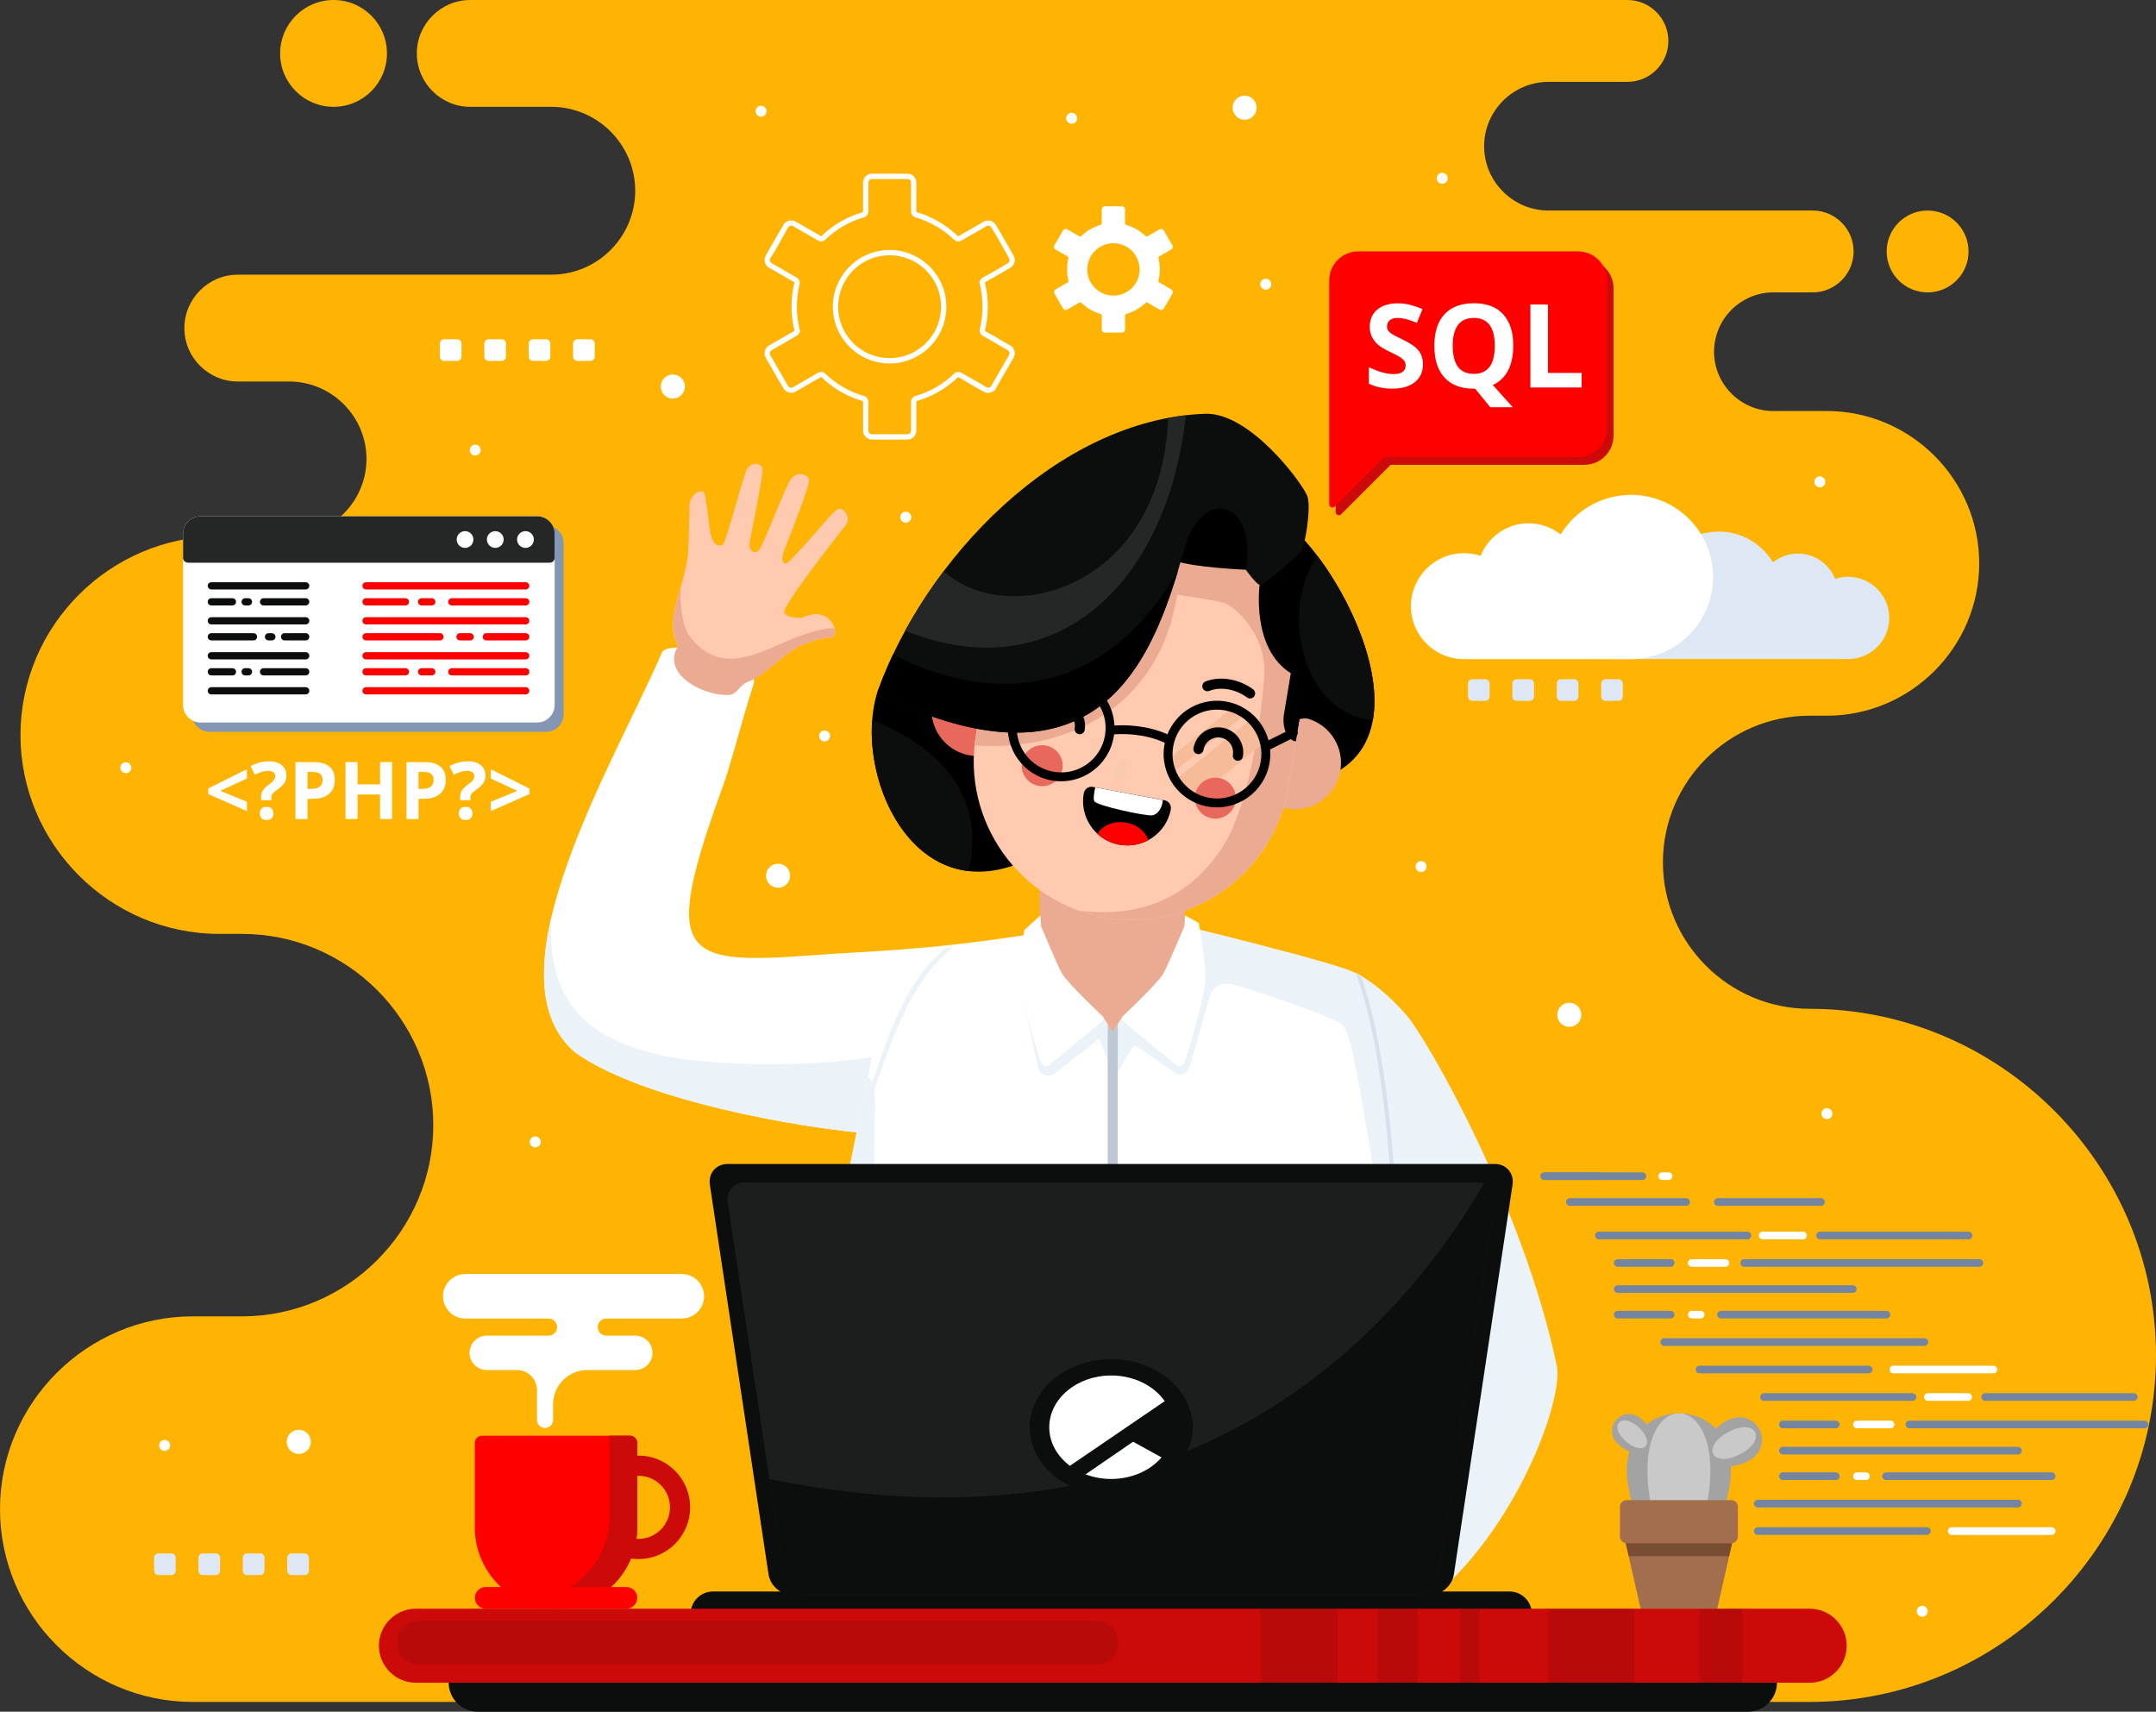 <svg xmlns="http://www.w3.org/2000/svg" id="Layer_2" data-name="Layer 2" viewBox="0 0 495.1 393.04"><rect x="0" y="0" width="495.1" height="393.04" fill="#333333" stroke="none"/><defs><style>      .cls-1 {        fill: red;      }      .cls-1, .cls-2, .cls-3, .cls-4, .cls-5, .cls-6, .cls-7, .cls-8, .cls-9, .cls-10, .cls-11, .cls-12, .cls-13, .cls-14, .cls-15, .cls-16, .cls-17, .cls-18, .cls-19, .cls-20, .cls-21, .cls-22, .cls-23, .cls-24 {        fill-rule: evenodd;      }      .cls-2 {        fill: #1c1d1d;      }      .cls-3 {        fill: #d7e0ec;      }      .cls-4 {        fill: #7385a1;      }      .cls-5 {        fill: #a36e4e;      }      .cls-25, .cls-6, .cls-22 {        fill: #0c0e0e;      }      .cls-25, .cls-22 {        opacity: .1;      }      .cls-7 {        fill: #ffb403;      }      .cls-8 {        fill: #fff;      }      .cls-9 {        fill: #f6bb98;      }      .cls-10 {        fill: #a3a3a3;      }      .cls-11 {        fill: #794c34;      }      .cls-12 {        fill: #8397b5;      }      .cls-13 {        fill: #c9c9c9;      }      .cls-14 {        fill: #eaab92;      }      .cls-15 {        fill: #252626;      }      .cls-16 {        fill: #cc0a0a;      }      .cls-18 {        fill: #ebf2f8;      }      .cls-19 {        fill: #f8caae;      }      .cls-20 {        fill: #bec7d4;      }      .cls-21 {        fill: #e8685b;      }      .cls-23 {        fill: #ffcab0;      }      .cls-24 {        fill: #dee7f4;      }    </style></defs><g id="Layer_1-2" data-name="Layer 1"><g id="OBJECTS"><g><path class="cls-7" d="M415.52,390.8c43.77,0,79.58-35.81,79.58-79.58h0c0-43.77-35.81-79.58-79.58-79.58h0c-18.51,0-33.65-15.14-33.65-33.65h0c0-18.51,15.14-33.65,33.65-33.65h4c19.24,0,34.98-15.74,34.98-34.98h0c0-19.24-15.74-34.98-34.98-34.98h-12.29c-7.49,0-13.62-6.13-13.62-13.62h0c0-7.49,6.13-13.62,13.62-13.62h9.03c5.17,0,9.4-4.23,9.4-9.4h0c0-5.17-4.23-9.4-9.4-9.4h-60.68c-8.12,0-14.77-6.65-14.77-14.77h0c0-8.12,6.65-14.77,14.77-14.77h18.14c5.17,0,9.4-4.23,9.4-9.4h0c0-5.17-4.23-9.4-9.4-9.4H107.99c-6.75,0-12.27,5.52-12.27,12.27h0c0,6.74,5.52,12.26,12.27,12.26h18.61c10.6,0,19.27,8.67,19.27,19.27h0c0,10.6-8.67,19.27-19.27,19.27H54.61c-6.75,0-12.27,5.52-12.27,12.27h0c0,6.75,5.52,12.26,12.27,12.26h11.78c9.77,0,17.77,8,17.77,17.77h0c0,9.77-8,17.77-17.77,17.77h-16.03c-25.11,0-45.65,20.54-45.65,45.65h0c0,25.11,20.54,45.65,45.65,45.65h5.23c24.15,0,43.91,19.76,43.91,43.91h0c0,24.15-19.76,43.91-43.91,43.91h-11.32c-24.35,0-44.27,19.92-44.27,44.27h0c0,24.35,19.92,44.27,44.27,44.27,125.97,0,245.28,0,371.25,0h0ZM76.6,24.53c-6.77,0-12.27-5.49-12.27-12.26S69.83,0,76.6,0s12.26,5.49,12.26,12.27c0,6.77-5.49,12.26-12.26,12.26h0ZM442.65,67.14c-5.19,0-9.4-4.21-9.4-9.4s4.21-9.4,9.4-9.4,9.4,4.21,9.4,9.4c0,5.19-4.21,9.4-9.4,9.4Z"></path><path class="cls-8" d="M259.94,57.61c-1.09-1.09-2.59-1.76-4.25-1.76s-3.17.67-4.25,1.76c-1.09,1.09-1.76,2.59-1.76,4.26s.67,3.16,1.76,4.25c1.09,1.09,2.59,1.76,4.25,1.76s3.16-.67,4.25-1.76c1.09-1.09,1.76-2.59,1.76-4.25s-.67-3.17-1.76-4.26h0ZM258.64,51.65c.83.24,1.62.58,2.36,1,.75.44,1.45.96,2.07,1.56.12.12.3.14.44.05l2.8-1.61h.01c.16-.1.34-.11.51-.07.17.05.32.16.42.32v.02s1.98,3.41,1.98,3.41c.1.16.11.35.07.53-.05.17-.16.33-.32.42h-.02s-2.77,1.61-2.77,1.61c-.15.08-.21.25-.17.41h0c.1.41.18.84.23,1.27.05.42.08.86.08,1.3s-.03.87-.08,1.3c-.05.43-.13.86-.23,1.27-.04.17.04.34.2.42l2.77,1.6h0c.16.1.28.25.32.42.05.17.03.36-.07.53l-1.98,3.43h0c-.09.16-.25.28-.42.32-.17.05-.36.03-.53-.07h-.02s-2.78-1.61-2.78-1.61c-.14-.08-.32-.06-.44.05-.62.6-1.32,1.12-2.07,1.56-.74.43-1.53.77-2.37,1.01-.16.05-.27.19-.27.35v3.22c0,.19-.08.36-.2.49-.13.12-.3.2-.49.2h-3.96c-.19,0-.36-.08-.49-.2s-.2-.3-.2-.49v-3.22c0-.17-.12-.32-.28-.36-.83-.24-1.62-.58-2.36-1-.75-.44-1.45-.96-2.07-1.56-.13-.12-.32-.14-.46-.04l-2.78,1.6c-.16.09-.35.11-.53.07-.17-.05-.33-.16-.42-.32v-.02s-1.98-3.41-1.98-3.41h0c-.09-.16-.11-.35-.07-.53s.15-.33.32-.42l2.79-1.61c.14-.08.21-.25.17-.41h0c-.1-.41-.18-.84-.23-1.27-.05-.42-.08-.86-.08-1.3s.03-.87.08-1.3c.05-.44.13-.86.23-1.27.04-.17-.04-.34-.19-.42l-2.77-1.6c-.16-.09-.27-.25-.32-.42-.05-.17-.03-.36.07-.53v-.02s1.98-3.41,1.98-3.41h0c.09-.16.25-.28.42-.32.17-.05.36-.03.53.07h0s2.79,1.61,2.79,1.61c.15.09.33.06.45-.06.62-.6,1.31-1.12,2.06-1.55.74-.43,1.53-.77,2.37-1.01.16-.05.27-.19.27-.36v-3.22c0-.19.08-.36.2-.49.12-.13.3-.2.49-.2h3.96c.19,0,.36.08.49.2.12.12.2.3.2.49v3.22c0,.17.12.32.29.36Z"></path><path class="cls-8" d="M213.5,61.22c-1.2-1.2-2.63-2.16-4.23-2.83-1.54-.64-3.22-.99-4.98-.99s-3.44.35-4.98.99c-1.6.66-3.03,1.63-4.23,2.83-1.2,1.2-2.16,2.63-2.83,4.23-.64,1.54-.99,3.22-.99,4.98s.35,3.44.99,4.98c.66,1.6,1.63,3.03,2.83,4.23,1.2,1.2,2.63,2.17,4.23,2.83,1.53.64,3.22.99,4.98.99s3.44-.35,4.98-.99c1.6-.66,3.03-1.63,4.23-2.83,1.2-1.2,2.16-2.63,2.83-4.23.64-1.54.99-3.22.99-4.98s-.35-3.44-.99-4.98c-.66-1.6-1.63-3.03-2.83-4.23h0ZM208.81,59.5c1.44.6,2.74,1.48,3.83,2.57,1.09,1.09,1.97,2.39,2.57,3.83.58,1.39.89,2.92.89,4.52s-.32,3.13-.89,4.52c-.6,1.44-1.48,2.74-2.57,3.83-1.09,1.09-2.39,1.97-3.83,2.57-1.39.57-2.92.89-4.52.89s-3.13-.32-4.52-.89c-1.44-.6-2.75-1.48-3.84-2.57-1.09-1.09-1.97-2.39-2.57-3.83-.58-1.39-.89-2.92-.89-4.52s.32-3.13.89-4.52c.6-1.44,1.47-2.74,2.57-3.83,1.09-1.09,2.39-1.97,3.83-2.57,1.39-.58,2.92-.89,4.52-.89,1.61,0,3.13.32,4.52.89h0ZM210.25,49.92c.82.24,1.62.52,2.4.86.8.34,1.57.72,2.31,1.15.75.44,1.48.92,2.17,1.44.7.53,1.36,1.09,1.98,1.69.22.21.5.34.78.37.29.04.59-.02.85-.17,1.91-1.1,3.92-2.2,5.8-3.35.09-.05.19-.08.28-.09.11-.01.22,0,.32.03.11.03.21.08.29.14.08.06.16.15.21.24,1.39,2.11,2.79,4.83,4.08,7.07.06.1.09.2.1.3.01.11,0,.22-.02.33-.03.11-.08.21-.14.29-.06.08-.15.16-.24.21-1.72,1.14-3.94,2.27-5.76,3.33-.27.15-.46.38-.58.64-.04.09-.07.19-.09.28l-.12.04.13.54c.1.42.2.84.27,1.27.07.41.14.84.19,1.28.05.44.09.87.12,1.29.02.42.04.86.04,1.31s-.01.89-.04,1.31c-.03.43-.07.86-.12,1.3-.06.45-.12.87-.19,1.28-.08.42-.17.84-.27,1.27-.08.31-.04.63.09.9.12.27.34.5.62.64l5.1,2.95h0s.6.35.6.35c.1.06.18.13.24.21.06.09.11.19.14.29.03.11.04.22.02.33-.01.1-.05.2-.1.3l-3.77,6.54h0s-.3.53-.3.53c-.06.1-.13.18-.21.24-.09.07-.19.11-.29.14-.11.03-.22.04-.33.02-.1-.01-.2-.05-.3-.1-1.83-1.15-3.89-2.24-5.77-3.33-.27-.15-.56-.21-.84-.17-.29.04-.57.16-.78.37h0c-.62.6-1.29,1.17-1.98,1.69-.69.52-1.42,1-2.17,1.44-.74.43-1.52.82-2.32,1.16-.79.33-1.6.62-2.44.86-.29.08-.54.26-.71.49-.18.23-.28.52-.28.82v6.65c0,.11-.02.22-.06.31-.04.1-.1.19-.18.27-.08.08-.17.14-.27.18-.09.04-.2.06-.31.06h-8.17c-.11,0-.22-.02-.31-.06-.1-.04-.19-.1-.27-.18-.08-.08-.14-.17-.18-.27-.04-.09-.06-.2-.06-.31v-6.66c0-.31-.11-.61-.3-.84-.19-.24-.46-.41-.76-.48-.81-.23-1.61-.52-2.4-.85-.79-.34-1.56-.72-2.3-1.15-.75-.43-1.48-.91-2.17-1.44-.7-.53-1.36-1.09-1.98-1.69-.23-.22-.52-.35-.82-.37-.3-.03-.61.05-.88.22l-5.7,3.29c-.1.05-.2.09-.3.1-.11.01-.22,0-.33-.02-.1-.03-.21-.08-.29-.14-.08-.06-.16-.14-.21-.24-1.35-2.36-2.73-4.71-4.08-7.07-.06-.09-.09-.2-.1-.3-.01-.11,0-.22.03-.33.03-.11.08-.21.14-.29.06-.09.14-.16.24-.21l5.77-3.33c.27-.15.46-.38.58-.64.03-.07.05-.14.07-.22l.15-.03-.15-.61c-.1-.42-.2-.85-.27-1.27-.08-.41-.14-.84-.2-1.29-.05-.44-.09-.87-.12-1.3-.02-.42-.04-.85-.04-1.31s.01-.89.04-1.31c.03-.43.06-.86.12-1.3.06-.45.12-.88.2-1.29.08-.42.17-.84.27-1.26.08-.31.04-.63-.09-.9-.13-.27-.34-.5-.61-.64l-5.71-3.29c-.09-.05-.17-.13-.24-.21-.06-.08-.11-.18-.14-.29-.03-.11-.04-.22-.03-.33.01-.1.05-.21.1-.3,1.39-2.07,2.79-4.84,4.08-7.07.06-.09.13-.18.21-.24.09-.07.19-.11.29-.14.11-.03.22-.04.33-.03.1.01.2.05.3.1l5.77,3.33c.27.16.58.21.86.17.29-.04.57-.17.78-.39.62-.6,1.29-1.17,1.97-1.68.69-.52,1.41-1,2.16-1.43.74-.43,1.52-.82,2.32-1.16.79-.33,1.6-.62,2.44-.86.3-.08.54-.26.72-.49.18-.23.28-.52.28-.82v-6.66c0-.11.03-.22.06-.31.04-.1.1-.19.18-.27.07-.08.17-.14.27-.18.09-.04.2-.06.31-.06h8.17c.11,0,.22.02.31.06.1.04.19.1.27.18.15.15.24.36.24.58v6.66c0,.32.11.61.29.84.19.24.45.41.76.48h0ZM213.12,49.67c.84.36,1.65.76,2.44,1.22.8.46,1.56.97,2.29,1.52.73.55,1.43,1.15,2.09,1.79.03.02.06.04.09.04s.07,0,.1-.02c1.94-1.12,3.88-2.23,5.82-3.36.23-.13.48-.2.73-.23.26-.03.52,0,.76.06.25.07.5.19.71.35.21.16.38.36.52.59,1.41,2.28,2.74,4.74,4.09,7.07.14.24.22.49.25.75.04.27.02.54-.05.79-.07.25-.19.5-.35.71-.16.21-.36.39-.6.52-1.85,1.15-3.87,2.23-5.76,3.33-.03.02-.05.04-.07.07-.01.03-.02.07,0,.1l.13.54h0c.06.26.11.53.16.8.08.46.15.91.21,1.36.05.44.09.9.12,1.37.03.47.04.93.04,1.38s-.02.91-.04,1.38c-.03.47-.07.93-.12,1.37-.05.44-.12.9-.21,1.36-.08.46-.18.9-.29,1.34,0,.04,0,.07.01.1.02.04.04.06.07.08,2.12,1.13,4.27,2.46,6.36,3.67l-.07.09.06.08c.16.21.28.46.35.71.07.25.09.52.05.79-.03.26-.12.52-.25.75l-4.39,7.6-.08-.05s-.09.08-.13.11c-.21.16-.46.28-.71.35-.25.07-.52.09-.79.05-.25-.03-.5-.11-.73-.24-1.92-1.02-3.9-2.25-5.79-3.34-.03-.02-.06-.02-.1-.02-.03,0-.07.02-.09.04-.66.64-1.36,1.23-2.09,1.78-.73.55-1.49,1.06-2.29,1.52-.79.46-1.61.86-2.45,1.22-.84.36-1.7.66-2.58.92-.03,0-.06.03-.08.06-.02.03-.03.06-.03.1v6.65c0,.27-.06.54-.16.78-.1.25-.25.47-.44.66-.19.19-.41.34-.66.44-.24.1-.5.16-.78.16h-8.17c-.27,0-.53-.06-.77-.16-.25-.1-.47-.25-.66-.44-.19-.19-.34-.41-.44-.66-.1-.24-.15-.5-.15-.78v-6.66s-.01-.07-.03-.1c-.02-.03-.05-.05-.09-.06h-.03c-.89-.26-1.74-.57-2.57-.92-.84-.36-1.65-.76-2.44-1.22-.8-.46-1.56-.97-2.29-1.52-.73-.55-1.43-1.15-2.09-1.79-.03-.03-.06-.04-.09-.04-.03,0-.07,0-.1.02l-5.77,3.33c-.24.14-.49.22-.75.25-.27.03-.54.01-.79-.05-.25-.07-.5-.19-.71-.35-.2-.15-.38-.35-.51-.58-1.51-2.43-2.95-5.1-4.39-7.6l.08-.05c-.01-.06-.03-.13-.03-.19-.03-.27-.01-.54.05-.79.07-.25.19-.5.35-.71.16-.21.36-.39.59-.52l5.77-3.33s.05-.04.07-.07c.01-.03.02-.07,0-.1l-.15-.61h0c-.05-.24-.1-.48-.14-.72-.09-.46-.15-.92-.21-1.36-.05-.44-.09-.9-.12-1.37-.03-.47-.04-.93-.04-1.38s.01-.91.04-1.38c.03-.47.07-.93.12-1.37.05-.44.12-.89.21-1.36.08-.46.18-.9.29-1.33,0-.03,0-.07-.01-.11-.01-.03-.04-.06-.07-.07l-5.76-3.32c-.24-.14-.44-.32-.59-.52-.16-.22-.28-.46-.35-.71-.07-.25-.09-.52-.05-.79.03-.25.11-.5.24-.74,1.37-2.54,2.95-5.1,4.4-7.62l.08.05s.09-.08.14-.11c.21-.16.46-.28.71-.35.25-.07.52-.09.79-.05.26.03.52.11.75.25l.43.24h0s5.35,3.09,5.35,3.09c.03.02.07.03.1.02.03,0,.07-.02.09-.05h.01c.65-.64,1.35-1.24,2.09-1.79.73-.55,1.49-1.06,2.28-1.51s1.61-.87,2.45-1.22c.84-.36,1.7-.66,2.58-.92.03-.01.06-.03.08-.06.02-.03.03-.06.03-.1v-6.66c0-.27.06-.53.15-.77.1-.25.26-.48.44-.66.19-.19.41-.34.66-.44.24-.1.5-.15.77-.15h8.17c.27,0,.53.06.78.15.25.1.47.25.66.44.37.37.6.88.6,1.43v6.66s.01.07.03.1c.02.03.05.05.09.05h.03c.89.27,1.74.57,2.57.92Z"></path><g><path class="cls-10" d="M375.45,346.95l3.08,3.86h14.02l3.09-3.86c11.08-29.9-31.28-29.9-20.2,0Z"></path><path class="cls-13" d="M379.44,346.95l1.86,3.86h8.48l1.86-3.86c6.7-29.9-18.9-29.9-12.21,0Z"></path><g><path class="cls-5" d="M397.57,344.46h-24.05c-.83,0-1.51.68-1.51,1.51v6.87c0,.83.68,1.51,1.51,1.51h24.05c.83,0,1.52-.68,1.52-1.51v-6.87c0-.83-.68-1.51-1.52-1.51Z"></path><polygon class="cls-5" points="393.57 350.05 377.52 350.05 373.33 354.36 376.75 369.39 385.54 369.39 394.34 369.39 397.76 354.36 393.57 350.05"></polygon><polygon class="cls-11" points="373.33 354.36 374.03 357.33 397.05 357.33 397.76 354.36 373.33 354.36"></polygon></g><g><path class="cls-10" d="M393.24,328.87l-.87,1.99,2.87,5.45,2.13.41c13.9-1.79,5.24-18.28-4.13-7.86Z"></path><path class="cls-13" d="M399.1,334.15c7.16-3.3,4.17-9.06-2.58-5.12-5.71,3.34-3.37,7.86,2.58,5.12Z"></path></g><g><path class="cls-10" d="M378.95,328.43l.28,1.61-3.09,3.48-1.64-.08c-9.85-3.83-.52-14.33,4.45-5.01Z"></path><path class="cls-13" d="M373.7,331.23c-4.65-3.71-1.41-7.39,2.82-3.28,3.58,3.48,1.04,6.36-2.82,3.28Z"></path></g></g><g><path class="cls-24" d="M394.6,122.07c-6.28,0-11.63,3.95-13.71,9.5-.53-.12-1.08-.18-1.64-.18-3.2,0-5.93,1.98-7.04,4.78-.77-.26-1.6-.4-2.46-.4-4.3,0-7.78,3.48-7.78,7.78s3.49,7.78,7.78,7.78h24.7s.16,0,.16,0h29.79c5.21,0,9.44-4.23,9.44-9.44s-4.23-9.44-9.44-9.44c-1.04,0-2.05.17-2.99.48-1.35-3.4-4.66-5.81-8.55-5.81-2.16,0-4.15.75-5.72,2-2.56-4.24-7.22-7.07-12.53-7.07Z"></path><path class="cls-8" d="M374.53,113.63c10.42,0,18.86,8.44,18.86,18.86s-8.44,18.86-18.86,18.86h-38.37c-6.72,0-12.16-5.45-12.16-12.16s5.45-12.17,12.16-12.17c1.35,0,2.64.22,3.85.62,1.73-4.38,6.01-7.48,11.01-7.48,2.79,0,5.35.96,7.37,2.57,3.3-5.46,9.3-9.1,16.14-9.1Z"></path><path class="cls-24" d="M338.1,155.96h2.99c.55,0,.99.45.99.99v2.99c0,.55-.45.99-.99.99h-2.99c-.55,0-.99-.45-.99-.99v-2.99c0-.55.45-.99.99-.99Z"></path><path class="cls-24" d="M348.29,155.96h2.99c.55,0,.99.45.99.99v2.99c0,.55-.45.99-.99.99h-2.99c-.55,0-.99-.45-.99-.99v-2.99c0-.55.45-.99.99-.99Z"></path><path class="cls-24" d="M358.49,155.96h2.98c.55,0,.99.45.99.99v2.99c0,.55-.45.99-.99.99h-2.98c-.55,0-.99-.45-.99-.99v-2.99c0-.55.45-.99.99-.99Z"></path><path class="cls-24" d="M368.68,155.96h2.99c.55,0,.99.45.99.99v2.99c0,.55-.45.99-.99.99h-2.99c-.55,0-.99-.45-.99-.99v-2.99c0-.55.45-.99.99-.99Z"></path></g><g><path class="cls-8" d="M383.15,269.19h-1.43c-.49,0-.88.4-.88.88h0c0,.48.4.88.88.88h1.43c.49,0,.88-.4.88-.88h0c0-.49-.39-.88-.88-.88Z"></path><path class="cls-8" d="M404.78,282.81h9.26c.48,0,.88.4.88.88h0c0,.49-.4.88-.88.88h-9.26c-.48,0-.88-.4-.88-.88h0c0-.48.39-.88.88-.88Z"></path><path class="cls-8" d="M396.21,289.12h-7.72c-.48,0-.88.4-.88.88h0c0,.49.4.88.88.88h7.72c.49,0,.88-.4.88-.88h0c0-.49-.39-.88-.88-.88Z"></path><path class="cls-8" d="M390.55,300.99h-2.05c-.48,0-.88.4-.88.88h0c0,.48.4.88.88.88h2.05c.48,0,.88-.4.88-.88h0c0-.48-.4-.88-.88-.88Z"></path><path class="cls-8" d="M457.76,313.59h-22.97c-.48,0-.88.4-.88.88h0c0,.48.4.88.88.88h22.97c.49,0,.88-.4.88-.88h0c0-.49-.4-.88-.88-.88Z"></path><path class="cls-8" d="M442.71,319.9h9.26c.49,0,.88.4.88.88h0c0,.48-.4.88-.88.88h-9.26c-.48,0-.88-.4-.88-.88h0c0-.49.4-.88.88-.88Z"></path><path class="cls-8" d="M434.14,326.21h-7.72c-.49,0-.88.4-.88.88h0c0,.49.4.88.88.88h7.72c.49,0,.88-.4.88-.88h0c0-.48-.4-.88-.88-.88Z"></path><path class="cls-8" d="M428.48,338.08h-2.05c-.49,0-.88.4-.88.88h0c0,.48.4.88.88.88h2.05c.48,0,.88-.4.88-.88h0c0-.49-.4-.88-.88-.88Z"></path><path class="cls-8" d="M471.14,350.68h-22.97c-.48,0-.88.4-.88.88h0c0,.48.4.88.88.88h22.97c.49,0,.88-.4.88-.88h0c0-.49-.39-.88-.88-.88Z"></path></g><g><path class="cls-4" d="M366.93,269.19h-11.96c-.49,0-.88.4-.88.88h0c0,.48.4.88.88.88h11.96c.49,0,.88-.4.88-.88h0c0-.49-.4-.88-.88-.88Z"></path><path class="cls-4" d="M418.17,275.12h-23.69c-.48,0-.88.4-.88.88h0c0,.49.4.88.88.88h23.69c.49,0,.88-.4.88-.88h0c0-.49-.4-.88-.88-.88Z"></path><path class="cls-4" d="M360.51,275.12h26.7c.49,0,.88.4.88.88h0c0,.49-.4.88-.88.88h-26.7c-.48,0-.88-.4-.88-.88h0c0-.49.4-.88.88-.88Z"></path><path class="cls-4" d="M377.17,269.19h-22.57c-.49,0-.88.4-.88.88h0c0,.48.4.88.88.88h22.57c.48,0,.88-.4.88-.88h0c0-.49-.4-.88-.88-.88Z"></path><path class="cls-4" d="M452.06,282.81h-34.1c-.48,0-.88.4-.88.88h0c0,.49.4.88.88.88h34.1c.48,0,.88-.4.88-.88h0c0-.48-.4-.88-.88-.88Z"></path><path class="cls-4" d="M401.26,282.81h-34.1c-.48,0-.88.4-.88.88h0c0,.49.4.88.88.88h34.1c.48,0,.88-.4.88-.88h0c0-.48-.4-.88-.88-.88Z"></path><path class="cls-4" d="M383.64,289.12h-12.15c-.49,0-.88.4-.88.88h0c0,.49.4.88.88.88h12.15c.49,0,.88-.4.88-.88h0c0-.49-.39-.88-.88-.88Z"></path><path class="cls-4" d="M454.54,289.12h-53.99c-.48,0-.88.4-.88.88h0c0,.49.4.88.88.88h53.99c.49,0,.88-.4.88-.88h0c0-.49-.39-.88-.88-.88Z"></path><path class="cls-4" d="M425.48,295.12h-53.99c-.49,0-.88.4-.88.88h0c0,.48.4.88.88.88h53.99c.48,0,.88-.4.88-.88h0c0-.49-.4-.88-.88-.88Z"></path><path class="cls-4" d="M383.64,300.99h-12.15c-.49,0-.88.4-.88.88h0c0,.48.4.88.88.88h12.15c.49,0,.88-.4.88-.88h0c0-.48-.39-.88-.88-.88Z"></path><path class="cls-4" d="M433.21,300.99h-38.01c-.48,0-.88.4-.88.88h0c0,.48.4.88.88.88h38.01c.49,0,.88-.4.88-.88h0c0-.48-.39-.88-.88-.88Z"></path><path class="cls-4" d="M441.93,307.29h-59.76c-.48,0-.88.4-.88.88h0c0,.48.4.88.88.88h59.76c.49,0,.88-.4.88-.88h0c0-.49-.39-.88-.88-.88Z"></path><path class="cls-4" d="M429.12,313.59h-38.84c-.48,0-.88.4-.88.88h0c0,.48.4.88.88.88h38.84c.48,0,.88-.4.88-.88h0c0-.49-.4-.88-.88-.88Z"></path><path class="cls-4" d="M489.99,319.9h-34.1c-.48,0-.88.4-.88.88h0c0,.48.4.88.88.88h34.1c.48,0,.88-.4.88-.88h0c0-.49-.4-.88-.88-.88Z"></path><path class="cls-4" d="M439.19,319.9h-34.1c-.49,0-.88.4-.88.88h0c0,.48.4.88.88.88h34.1c.48,0,.88-.4.88-.88h0c0-.49-.4-.88-.88-.88Z"></path><path class="cls-4" d="M421.57,326.21h-12.15c-.49,0-.88.4-.88.88h0c0,.49.4.88.88.88h12.15c.48,0,.88-.4.88-.88h0c0-.48-.4-.88-.88-.88Z"></path><path class="cls-4" d="M492.47,326.21h-53.99c-.49,0-.88.4-.88.88h0c0,.49.4.88.88.88h53.99c.48,0,.88-.4.88-.88h0c0-.48-.4-.88-.88-.88Z"></path><path class="cls-4" d="M463.41,332.22h-53.99c-.49,0-.88.4-.88.88h0c0,.49.4.88.88.88h53.99c.48,0,.88-.4.88-.88h0c0-.48-.4-.88-.88-.88Z"></path><path class="cls-4" d="M421.57,338.08h-12.15c-.49,0-.88.4-.88.88h0c0,.48.4.88.88.88h12.15c.48,0,.88-.4.88-.88h0c0-.49-.4-.88-.88-.88Z"></path><path class="cls-4" d="M471.14,338.08h-38.02c-.48,0-.88.4-.88.88h0c0,.48.4.88.88.88h38.02c.49,0,.88-.4.88-.88h0c0-.49-.39-.88-.88-.88Z"></path><path class="cls-4" d="M463.41,344.38h-59.76c-.48,0-.88.4-.88.88h0c0,.48.4.88.88.88h59.76c.48,0,.88-.4.88-.88h0c0-.49-.4-.88-.88-.88Z"></path><path class="cls-4" d="M442.49,350.68h-38.84c-.48,0-.88.4-.88.88h0c0,.48.4.88.88.88h38.84c.48,0,.88-.4.88-.88h0c0-.49-.4-.88-.88-.88Z"></path></g><g><path class="cls-8" d="M56.7,186.24l-8.87-3.91v-1.28l8.87-4.43v2.14l-6.11,2.83,6.11,2.51v2.14h0ZM59.95,183.72v-.66c0-.57.12-1.07.37-1.49.24-.42.69-.87,1.34-1.35.63-.44,1.04-.81,1.24-1.09.2-.28.3-.59.3-.94,0-.38-.14-.68-.43-.88-.29-.2-.68-.3-1.2-.3-.89,0-1.91.29-3.06.87l-.97-1.95c1.33-.74,2.74-1.12,4.22-1.12,1.23,0,2.2.3,2.93.88.72.59,1.08,1.38,1.08,2.36,0,.66-.15,1.22-.44,1.7-.3.48-.86,1.01-1.7,1.61-.57.42-.93.74-1.08.96-.15.22-.23.51-.23.87v.54h-2.37ZM59.66,186.78c0-.5.13-.88.4-1.13.27-.26.66-.38,1.17-.38s.88.13,1.15.39c.27.26.41.64.41,1.12s-.14.84-.41,1.11c-.27.27-.65.41-1.15.41s-.89-.13-1.16-.4c-.27-.26-.41-.64-.41-1.12h0ZM70.62,181.14h.91c.85,0,1.49-.17,1.91-.51.42-.34.64-.83.64-1.47s-.18-1.13-.53-1.44c-.35-.31-.91-.46-1.67-.46h-1.26v3.88h0ZM76.88,179.07c0,1.41-.44,2.48-1.32,3.23-.88.74-2.13,1.12-3.75,1.12h-1.19v4.65h-2.77v-13.07h4.17c1.59,0,2.79.34,3.62,1.02.82.68,1.24,1.7,1.24,3.05h0ZM90.04,188.06h-2.76v-5.63h-5.17v5.63h-2.77v-13.07h2.77v5.12h5.17v-5.12h2.76v13.07h0ZM96.11,181.14h.91c.86,0,1.49-.17,1.91-.51.42-.34.64-.83.64-1.47s-.18-1.13-.53-1.44c-.35-.31-.91-.46-1.67-.46h-1.26v3.88h0ZM102.37,179.07c0,1.41-.44,2.48-1.32,3.23-.88.74-2.13,1.12-3.75,1.12h-1.19v4.65h-2.77v-13.07h4.17c1.58,0,2.79.34,3.62,1.02.82.68,1.24,1.7,1.24,3.05h0ZM105.66,183.72v-.66c0-.57.12-1.07.37-1.49.24-.42.69-.87,1.34-1.35.63-.44,1.04-.81,1.24-1.09.2-.28.3-.59.3-.94,0-.38-.14-.68-.43-.88-.29-.2-.68-.3-1.2-.3-.89,0-1.91.29-3.06.87l-.98-1.95c1.33-.74,2.74-1.12,4.23-1.12,1.23,0,2.2.3,2.93.88.72.59,1.08,1.38,1.08,2.36,0,.66-.15,1.22-.45,1.7-.3.48-.86,1.01-1.7,1.61-.57.42-.93.74-1.08.96-.15.22-.23.51-.23.87v.54h-2.37ZM105.37,186.78c0-.5.13-.88.4-1.13.27-.26.65-.38,1.17-.38s.88.13,1.15.39c.27.26.41.64.41,1.12s-.14.84-.41,1.11c-.27.27-.65.41-1.15.41s-.89-.13-1.16-.4c-.27-.26-.41-.64-.41-1.12h0ZM112.71,184.11l6.11-2.51-6.11-2.83v-2.14l8.87,4.43v1.28l-8.87,3.91v-2.14Z"></path><path class="cls-12" d="M48.12,120.69h77.31c2.21,0,4.01,1.8,4.01,4.01v39.33c0,2.21-1.8,4.01-4.01,4.01H48.12c-2.2,0-4.01-1.8-4.01-4.01v-39.33c0-2.21,1.8-4.01,4.01-4.01Z"></path><path class="cls-8" d="M46.05,118.55h77.31c2.21,0,4.01,1.8,4.01,4.01v39.33c0,2.2-1.8,4.01-4.01,4.01H46.05c-2.21,0-4.01-1.8-4.01-4.01v-39.33c0-2.2,1.8-4.01,4.01-4.01Z"></path><path class="cls-15" d="M46.05,118.55h77.31c2.21,0,4.01,1.8,4.01,4.01v5.53c0,.62-.51,1.12-1.12,1.12H43.16c-.62,0-1.12-.51-1.12-1.12v-5.53c0-2.2,1.8-4.01,4.01-4.01Z"></path><path class="cls-6" d="M48.53,133.69h21.67c.46,0,.83.37.83.83h0c0,.46-.37.83-.83.83h-21.67c-.46,0-.83-.37-.83-.83h0c0-.46.37-.83.83-.83Z"></path><path class="cls-6" d="M70.2,137.36h-9.68c-.46,0-.83.37-.83.83h0c0,.46.37.83.83.83h9.68c.46,0,.83-.37.83-.83h0c0-.46-.37-.83-.83-.83Z"></path><path class="cls-6" d="M56.29,137.36h.77c.46,0,.83.37.83.83h0c0,.46-.37.83-.83.83h-.77c-.46,0-.83-.37-.83-.83h0c0-.46.38-.83.83-.83Z"></path><path class="cls-6" d="M48.53,137.36h4.85c.46,0,.83.37.83.83h0c0,.46-.37.83-.83.83h-4.85c-.46,0-.83-.37-.83-.83h0c0-.46.37-.83.83-.83Z"></path><path class="cls-6" d="M48.53,141.72h21.67c.46,0,.83.37.83.83h0c0,.46-.37.83-.83.83h-21.67c-.46,0-.83-.37-.83-.83h0c0-.46.37-.83.83-.83Z"></path><path class="cls-6" d="M48.53,145.39h9.68c.46,0,.83.37.83.83h0c0,.46-.37.83-.83.83h-9.68c-.46,0-.83-.37-.83-.83h0c0-.46.37-.83.83-.83Z"></path><path class="cls-6" d="M62.43,145.39h-.77c-.46,0-.83.37-.83.83h0c0,.46.37.83.83.83h.77c.46,0,.83-.37.83-.83h0c0-.46-.37-.83-.83-.83Z"></path><path class="cls-6" d="M70.2,145.39h-4.85c-.46,0-.83.37-.83.83h0c0,.46.37.83.83.83h4.85c.46,0,.83-.37.83-.83h0c0-.46-.37-.83-.83-.83Z"></path><path class="cls-6" d="M48.53,149.75h21.67c.46,0,.83.37.83.83h0c0,.46-.37.83-.83.83h-21.67c-.46,0-.83-.37-.83-.83h0c0-.46.37-.83.83-.83Z"></path><path class="cls-6" d="M70.2,153.43h-9.68c-.46,0-.83.37-.83.83h0c0,.46.37.83.83.83h9.68c.46,0,.83-.37.83-.83h0c0-.46-.37-.83-.83-.83Z"></path><path class="cls-6" d="M56.29,153.43h.77c.46,0,.83.37.83.83h0c0,.46-.37.83-.83.83h-.77c-.46,0-.83-.37-.83-.83h0c0-.46.38-.83.83-.83Z"></path><path class="cls-6" d="M48.53,153.43h4.85c.46,0,.83.37.83.83h0c0,.46-.37.83-.83.83h-4.85c-.46,0-.83-.37-.83-.83h0c0-.46.37-.83.83-.83Z"></path><path class="cls-6" d="M48.53,157.79h21.67c.46,0,.83.37.83.83h0c0,.46-.37.83-.83.83h-21.67c-.46,0-.83-.37-.83-.83h0c0-.46.37-.83.83-.83Z"></path><path class="cls-1" d="M84.06,133.69h36.66c.46,0,.83.37.83.83h0c0,.46-.37.83-.83.83h-36.66c-.46,0-.83-.37-.83-.83h0c0-.46.37-.83.83-.83Z"></path><path class="cls-1" d="M120.73,137.36h-16.97c-.46,0-.83.37-.83.83h0c0,.46.37.83.83.83h16.97c.46,0,.83-.37.83-.83h0c0-.46-.37-.83-.83-.83Z"></path><path class="cls-1" d="M96.82,137.36h2.33c.46,0,.83.37.83.83h0c0,.46-.37.83-.83.83h-2.33c-.46,0-.83-.37-.83-.83h0c0-.46.37-.83.83-.83Z"></path><path class="cls-1" d="M84.06,137.36h9.04c.46,0,.83.37.83.83h0c0,.46-.37.83-.83.83h-9.04c-.46,0-.83-.37-.83-.83h0c0-.46.37-.83.83-.83Z"></path><path class="cls-1" d="M84.06,141.72h36.66c.46,0,.83.37.83.83h0c0,.46-.37.83-.83.83h-36.66c-.46,0-.83-.37-.83-.83h0c0-.46.37-.83.83-.83Z"></path><path class="cls-1" d="M84.06,145.39h16.97c.46,0,.83.37.83.83h0c0,.46-.37.83-.83.83h-16.97c-.46,0-.83-.37-.83-.83h0c0-.46.37-.83.83-.83Z"></path><path class="cls-1" d="M107.97,145.39h-2.33c-.46,0-.83.37-.83.83h0c0,.46.37.83.83.83h2.33c.46,0,.83-.37.83-.83h0c0-.46-.37-.83-.83-.83Z"></path><path class="cls-1" d="M120.73,145.39h-9.04c-.46,0-.83.37-.83.83h0c0,.46.37.83.83.83h9.04c.46,0,.83-.37.83-.83h0c0-.46-.37-.83-.83-.83Z"></path><path class="cls-1" d="M84.06,149.75h36.66c.46,0,.83.37.83.83h0c0,.46-.37.83-.83.83h-36.66c-.46,0-.83-.37-.83-.83h0c0-.46.37-.83.83-.83Z"></path><path class="cls-1" d="M120.73,153.43h-16.97c-.46,0-.83.37-.83.83h0c0,.46.37.83.83.83h16.97c.46,0,.83-.37.83-.83h0c0-.46-.37-.83-.83-.83Z"></path><path class="cls-1" d="M96.82,153.43h2.33c.46,0,.83.37.83.83h0c0,.46-.37.83-.83.83h-2.33c-.46,0-.83-.37-.83-.83h0c0-.46.37-.83.83-.83Z"></path><path class="cls-1" d="M84.06,153.43h9.04c.46,0,.83.37.83.83h0c0,.46-.37.83-.83.83h-9.04c-.46,0-.83-.37-.83-.83h0c0-.46.37-.83.83-.83Z"></path><path class="cls-1" d="M84.06,157.79h36.66c.46,0,.83.37.83.83h0c0,.46-.37.83-.83.83h-36.66c-.46,0-.83-.37-.83-.83h0c0-.46.37-.83.83-.83Z"></path><path class="cls-8" d="M106.79,125.81c1.06,0,1.92-.86,1.92-1.93s-.86-1.92-1.92-1.92-1.92.87-1.92,1.92c0,1.06.86,1.93,1.92,1.93Z"></path><path class="cls-8" d="M113.73,125.81c1.06,0,1.93-.86,1.93-1.93s-.87-1.92-1.93-1.92-1.92.87-1.92,1.92.86,1.93,1.92,1.93Z"></path><path class="cls-8" d="M120.67,125.81c1.06,0,1.92-.86,1.92-1.93s-.86-1.92-1.92-1.92-1.93.87-1.93,1.92.86,1.93,1.93,1.93Z"></path></g><path class="cls-8" d="M102.01,77.9h2.98c.55,0,.99.45.99.99v2.99c0,.55-.45.99-.99.99h-2.98c-.55,0-.99-.45-.99-.99v-2.99c0-.55.45-.99.99-.99Z"></path><path class="cls-8" d="M112.21,77.9h2.99c.55,0,.99.45.99.99v2.99c0,.55-.45.99-.99.99h-2.99c-.55,0-.99-.45-.99-.99v-2.99c0-.55.45-.99.99-.99Z"></path><path class="cls-8" d="M122.4,77.9h2.99c.55,0,.99.45.99.99v2.99c0,.55-.45.99-.99.99h-2.99c-.55,0-.99-.45-.99-.99v-2.99c0-.55.45-.99.99-.99Z"></path><path class="cls-8" d="M132.59,77.9h2.98c.55,0,1,.45,1,.99v2.99c0,.55-.45.99-1,.99h-2.98c-.55,0-.99-.45-.99-.99v-2.99c0-.55.45-.99.99-.99Z"></path><path class="cls-24" d="M36.37,356.69h2.98c.55,0,.99.45.99.99v2.99c0,.55-.45.99-.99.99h-2.98c-.55,0-.99-.45-.99-.99v-2.99c0-.55.45-.99.99-.99Z"></path><path class="cls-24" d="M46.56,356.69h2.99c.55,0,.99.45.99.99v2.99c0,.55-.45.99-.99.99h-2.99c-.55,0-.99-.45-.99-.99v-2.99c0-.55.45-.99.99-.99Z"></path><path class="cls-24" d="M56.75,356.69h2.99c.55,0,.99.45.99.99v2.99c0,.55-.45.99-.99.99h-2.99c-.55,0-.99-.45-.99-.99v-2.99c0-.55.45-.99.99-.99Z"></path><path class="cls-24" d="M66.95,356.69h2.98c.55,0,1,.45,1,.99v2.99c0,.55-.45.99-1,.99h-2.98c-.55,0-.99-.45-.99-.99v-2.99c0-.55.45-.99.99-.99Z"></path><g><path class="cls-16" d="M146.61,334.23c3.16,0,6.17,1.25,8.4,3.48,2.23,2.24,3.48,5.24,3.48,8.4s-1.25,6.17-3.48,8.41c-2.23,2.24-5.24,3.48-8.4,3.48s-6.17-1.24-8.4-3.48c-2.24-2.24-3.48-5.24-3.48-8.41s1.25-6.17,3.48-8.4c2.24-2.23,5.24-3.48,8.4-3.48h0ZM151.73,340.99c-1.36-1.37-3.19-2.12-5.12-2.12s-3.76.76-5.13,2.12c-1.36,1.37-2.12,3.19-2.12,5.12s.76,3.76,2.12,5.13c1.36,1.37,3.19,2.12,5.13,2.12s3.76-.76,5.12-2.12c1.36-1.37,2.12-3.19,2.12-5.13,0-1.93-.76-3.76-2.12-5.12Z"></path><path class="cls-1" d="M127.68,369.39h0c10.25,0,18.64-8.39,18.64-18.64v-19.43c0-.91-.74-1.65-1.65-1.65h-33.98c-.91,0-1.65.74-1.65,1.65v19.43c0,10.25,8.39,18.64,18.64,18.64Z"></path><path class="cls-16" d="M139.94,348.42c0,1.99-.32,3.91-.9,5.71-.33,1.02-.75,2-1.24,2.93-2.02,3.84-5.35,6.89-9.37,8.57-2.2.91-4.6,1.42-7.12,1.42-1.04,0-2.06-.08-3.06-.25,2.77,1.64,6,2.58,9.44,2.58,4.19,0,8.06-1.4,11.18-3.75,2.03-1.54,3.75-3.47,5.01-5.69.51-.9.96-1.84,1.32-2.83.73-1.99,1.13-4.13,1.13-6.37v-19.43c0-.91-.74-1.65-1.65-1.65h-4.73v18.75h0Z"></path><path class="cls-1" d="M111.53,369.39h32.31c1.37,0,2.49-1.12,2.49-2.49h0c0-1.37-1.12-2.48-2.49-2.48h-32.31c-1.37,0-2.48,1.12-2.48,2.48h0c0,1.37,1.12,2.49,2.48,2.49Z"></path><path class="cls-1" d="M115.01,333.21h0c1.73,0,3.14,1.42,3.14,3.14v11.25c0,1.73-1.41,3.14-3.14,3.14h0c-1.73,0-3.14-1.41-3.14-3.14v-11.25c0-1.72,1.41-3.14,3.14-3.14Z"></path><path class="cls-8" d="M111.76,306.69h14.21c1.08,0,1.96-.88,1.96-1.96h0c0-1.08-.88-1.96-1.96-1.96h-19.12c-2.81,0-5.12-2.31-5.12-5.12h0c0-2.81,2.3-5.12,5.12-5.12h49.71c2.81,0,5.12,2.3,5.12,5.12h0c0,2.81-2.3,5.12-5.12,5.12h-17.34c-1.08,0-1.96.88-1.96,1.96h0c0,1.08.88,1.96,1.96,1.96h6.67c2.17,0,3.95,1.78,3.95,3.95h0c0,2.17-1.78,3.95-3.95,3.95h-11.03c-4.32,0-7.85,3.53-7.85,7.85v3.6c0,1.02-.83,1.85-1.85,1.85h0c-1.02,0-1.85-.84-1.85-1.85v-6.85c0-2.53-2.07-4.6-4.6-4.6h-6.94c-2.17,0-3.95-1.78-3.95-3.95h0c0-2.17,1.78-3.95,3.95-3.95Z"></path></g><g><path class="cls-16" d="M363.87,59.5h-50.49c-3.67,0-6.67,3-6.67,6.67v51.39c0,.31.17.57.46.69.29.12.59.06.81-.16l11.36-11.36h44.52c3.67,0,6.67-3,6.67-6.67v-33.88c0-3.67-3-6.67-6.67-6.67Z"></path><path class="cls-1" d="M362.4,57.72h-50.49c-3.67,0-6.67,3-6.67,6.67v51.39c0,.31.17.57.46.69.28.12.59.05.81-.16l11.36-11.36h44.52c3.67,0,6.67-3,6.67-6.67v-33.88c0-3.67-3-6.67-6.67-6.67Z"></path><path class="cls-8" d="M326.76,83.69c0,1.72-.62,3.07-1.86,4.06-1.24.99-2.96,1.49-5.17,1.49-2.03,0-3.83-.38-5.39-1.15v-3.75c1.29.57,2.37.98,3.26,1.21.89.24,1.7.35,2.44.35.89,0,1.57-.17,2.04-.51.48-.34.71-.84.71-1.51,0-.37-.1-.71-.31-1-.21-.29-.52-.57-.92-.84-.4-.27-1.23-.7-2.47-1.29-1.17-.55-2.04-1.07-2.62-1.58-.58-.5-1.04-1.09-1.39-1.76-.35-.67-.53-1.45-.53-2.34,0-1.69.58-3.01,1.72-3.97,1.14-.96,2.72-1.45,4.74-1.45.99,0,1.94.12,2.84.35.9.24,1.84.56,2.82.99l-1.3,3.14c-1.02-.42-1.86-.71-2.52-.87-.67-.16-1.32-.25-1.96-.25-.76,0-1.35.18-1.76.54-.41.35-.61.82-.61,1.39,0,.36.08.67.25.93.16.27.43.52.79.77.36.25,1.21.69,2.56,1.33,1.78.85,3,1.71,3.66,2.56.66.86.99,1.9.99,3.15h0ZM347.5,79.43c0,2.24-.4,4.12-1.19,5.64-.79,1.52-1.96,2.62-3.5,3.33l4.59,5.12h-5.17l-3.49-4.27h-.3c-2.92,0-5.16-.85-6.72-2.54-1.56-1.69-2.34-4.13-2.34-7.3s.78-5.59,2.35-7.27c1.56-1.67,3.81-2.51,6.74-2.51s5.17.84,6.71,2.53c1.55,1.68,2.33,4.11,2.33,7.27h0ZM333.6,79.43c0,2.13.41,3.73,1.21,4.81.81,1.07,2.02,1.61,3.62,1.61,3.22,0,4.83-2.14,4.83-6.42s-1.6-6.43-4.81-6.43c-1.61,0-2.82.54-3.64,1.62-.81,1.08-1.22,2.69-1.22,4.81h0ZM351.44,88.97v-19.05h4.04v15.71h7.73v3.34h-11.76Z"></path></g><g><path class="cls-8" d="M178.68,203.85c1.52,0,2.77-1.24,2.77-2.76s-1.24-2.76-2.77-2.76-2.77,1.24-2.77,2.76,1.24,2.76,2.77,2.76Z"></path><path class="cls-8" d="M360.37,235.79c1.52,0,2.77-1.25,2.77-2.77s-1.24-2.77-2.77-2.77-2.76,1.24-2.76,2.77,1.24,2.77,2.76,2.77Z"></path><path class="cls-8" d="M285.81,27.5c1.52,0,2.77-1.24,2.77-2.77s-1.24-2.77-2.77-2.77-2.76,1.24-2.76,2.77c0,1.52,1.24,2.77,2.76,2.77Z"></path><path class="cls-8" d="M68.61,333.85c1.52,0,2.77-1.24,2.77-2.77s-1.24-2.77-2.77-2.77-2.77,1.24-2.77,2.77c0,1.52,1.24,2.77,2.77,2.77Z"></path><path class="cls-8" d="M154.51,91.53c1.52,0,2.77-1.24,2.77-2.77s-1.24-2.77-2.77-2.77-2.77,1.24-2.77,2.77,1.24,2.77,2.77,2.77Z"></path><path class="cls-8" d="M174.78,26.8c.69,0,1.26-.57,1.26-1.26s-.57-1.26-1.26-1.26-1.26.56-1.26,1.26.57,1.26,1.26,1.26Z"></path><path class="cls-8" d="M208,120.01c.69,0,1.26-.56,1.26-1.26s-.56-1.26-1.26-1.26-1.26.56-1.26,1.26.57,1.26,1.26,1.26Z"></path><path class="cls-8" d="M290.67,66.52c.69,0,1.26-.56,1.26-1.26s-.57-1.26-1.26-1.26-1.26.56-1.26,1.26.56,1.26,1.26,1.26Z"></path><path class="cls-8" d="M326.33,200.24c.69,0,1.26-.57,1.26-1.26s-.56-1.26-1.26-1.26-1.26.56-1.26,1.26.57,1.26,1.26,1.26Z"></path><path class="cls-8" d="M417.91,111.9c.69,0,1.26-.56,1.26-1.26s-.57-1.26-1.26-1.26-1.26.56-1.26,1.26.57,1.26,1.26,1.26Z"></path><path class="cls-8" d="M189.36,170.25c.69,0,1.26-.57,1.26-1.26s-.57-1.26-1.26-1.26-1.26.56-1.26,1.26c0,.69.56,1.26,1.26,1.26Z"></path><path class="cls-8" d="M122.91,263.45c.69,0,1.26-.56,1.26-1.26s-.57-1.26-1.26-1.26-1.26.56-1.26,1.26c0,.69.57,1.26,1.26,1.26Z"></path><path class="cls-8" d="M37.81,333.15c.69,0,1.26-.56,1.26-1.26s-.57-1.26-1.26-1.26-1.26.56-1.26,1.26.57,1.26,1.26,1.26Z"></path><path class="cls-8" d="M419.53,256.97c.69,0,1.26-.56,1.26-1.26s-.56-1.26-1.26-1.26-1.26.56-1.26,1.26.57,1.26,1.26,1.26Z"></path><path class="cls-8" d="M441.41,371.24c.69,0,1.26-.56,1.26-1.26s-.56-1.26-1.26-1.26-1.26.56-1.26,1.26c0,.69.57,1.26,1.26,1.26Z"></path><path class="cls-8" d="M28.9,177.55c.69,0,1.26-.57,1.26-1.26s-.56-1.26-1.26-1.26-1.26.56-1.26,1.26c0,.69.57,1.26,1.26,1.26Z"></path><path class="cls-8" d="M109.13,104.61c.69,0,1.26-.57,1.26-1.26s-.57-1.26-1.26-1.26-1.26.56-1.26,1.26.56,1.26,1.26,1.26Z"></path><path class="cls-8" d="M246.09,28.42c.69,0,1.26-.56,1.26-1.26s-.57-1.26-1.26-1.26-1.26.56-1.26,1.26c0,.69.56,1.26,1.26,1.26Z"></path><path class="cls-8" d="M331.19,42.2c.69,0,1.26-.57,1.26-1.26s-.57-1.26-1.26-1.26-1.26.56-1.26,1.26.57,1.26,1.26,1.26Z"></path></g><g><path class="cls-8" d="M172.99,157.29c-2.58,7.95-5.06,17.96-6.93,23.08-14.32,39.42-9.92,41.27,21.01,38.94,12.43-.94,24.51-.98,47.96-4.54,3.39-.49,1.76,1.2,3.48,2.86,1.72,1.66-13.18,13.35-13.18,13.35l-27.66,29.14c-21.21-2.21-52.05-8.71-65.6-18.48-20.8-17.73,9.46-67.33,19.9-91.75.85-1.98,6.55-.52,7.1-2.14,3.09,1.19,15.56,4.54,13.94,9.54Z"></path><path class="cls-23" d="M181.26,149.8c3.97-2.81,8.2-3.39,9.76-3.45,2.07-.08.05-7.81-6.86-4.5,0,0-3.62.27-4.06-1.25-.44-1.53,12.64-18.15,14.07-19.97,1.43-1.82-.37-3.8-1.34-3.83-.96-.03-3,2.63-5.81,5.82-2.81,3.19-6.01,6.74-6.56,6.8-.55.05-1.26-.62-.4-2.97.86-2.35,6.08-15.11,5.7-16.36-.37-1.25-2.7-1.87-4.06-.19-1.36,1.68-6.14,14.76-7.28,16.24-1.14,1.48-2.41.14-2.31-1.17.11-1.31,3.29-16.22,2.98-17.4-.31-1.18-2.7-1.73-3.66.38-.96,2.11-4.6,16.25-5.38,16.99s-2.35.35-2.89-2.49c-.54-2.84-.98-8.84-1.59-9.48-.6-.64-3.28.49-3.27,3.49.02,2.99-.2,10.42-.37,11.52-.89,5.79-3.31,10.78-3.39,15.39-.03,1.67.4,3.37,1.17,4.97,1.82,3.79,5.54,7.07,9.7,8.24,7.22,2.03,10.36-2.91,15.83-6.79Z"></path><path class="cls-14" d="M181.26,149.8c3.97-2.81,8.2-3.39,9.76-3.45.71-.03.94-.95.66-2.02-1.13-.42-6.56.87-11.59,3.14-7.36,3.32-15.53,7.22-21.9-1.64-1.65-2.3-2.28-8.72-1.72-11.49-.92,3.22-1.85,6.19-1.9,9.03-.03,1.67.4,3.36,1.17,4.97-3.77,5.77,4.36,11.11,11.14,11.25,2.63.05,2.48-2.12,5.21-3.2,3.21-1.27,5.73-4.15,9.19-6.59Z"></path><path class="cls-18" d="M311.23,223.32s5.65,2.66,11.94,10.01c4.49,5.24,26.62,43.55,34.33,80.27,1.69,8.04-10.3,40.48-31.93,55.79l19.31,4.17c-1.84-3.82-43.77-2.45-46.54-8.43-8.03-17.33,21.45-46,21.45-46l-8.56-95.82Z"></path><path class="cls-8" d="M259.17,209.58c11.28,2.99,45.08,12.06,46.93,13.97,2.23,2.3,12.3,57.28,12.33,62.65.02,4.96-11.61,73.09-13.51,91.69h-98.79c-1.9-18.6-13.54-86.73-13.51-91.69.02-5.37,10.28-60.55,12.32-62.65,2.04-2.11,21-5.85,32.27-8.84l14.21,18.66,2.02-.02,2.08,3.64,2.08-3.64,2.02.02-.45-23.79Z"></path><path class="cls-18" d="M194.86,304.74c-1.68-9.85-2.83-17.05-2.83-18.54.02-3.07,3.72-22.41,7.32-38.82,2.63,1.42,1.11,9.07,1.45,21.15.19,6.91-2.79,22.19-5.95,36.2Z"></path><path class="cls-18" d="M259.55,209.58c12.45,2.99,49.78,12.06,51.83,13.97,2.46,2.3,13.58,57.28,13.61,62.65.01,1.78-1.65,11.75-3.87,24.64-19.08,4.92-34.65,8.21-34.65,8.21,0,0,31.41-36.06,28.68-51.91-2.73-15.85-4.67-30.55-7.3-32.17s-19.35-7.6-24.31-8.81-5.67,2.43-5.67,2.43c0,0-3.65,12.56-4.26,15.05-.61,2.48-1.87,3.59-3.39,2.89-1.52-.71-9.27-6.74-9.78-6.43-.51.3-3.76,6.08-3.76,6.08l-2.3-2.79-1.95-4.96s-8.76,6.99-10.13,8c-1.37,1.01-3.39.51-3.8-.91-.41-1.42-4.27-19.84-4.27-19.84l2.76-12.55c5.87-1.45,11.11-2.71,14.5-3.53l-.5,23.79,2.23-.02,2.3,3.64,2.3-3.64,2.23.02-.49-23.79Z"></path><path class="cls-20" d="M254.37,235.18l1.15,1.82,1.15-1.82v33.97c0,.63-.52,1.15-1.15,1.15s-1.15-.52-1.15-1.15v-33.97Z"></path><path class="cls-14" d="M254.92,170.46h.31c9.06-.14,16.57,9.41,16.67,21.21l.22,25.22c.07,7.6-2.95,14.36-7.53,18.25v-1.77h-6.78l-2.29,3.62-2.29-3.62h-5.53v2.79c-5.19-3.56-8.78-10.62-8.85-18.76l-.22-25.22c-.1-11.81,7.23-21.58,16.29-21.71Z"></path><path class="cls-9" d="M254.84,166.28c-.2-2.19-1.04-4.24-2.36-5.91l-17.5,14.01c1.34,1.65,3.14,2.92,5.25,3.6l14.61-11.69h0ZM251.33,159.11l-17.32,13.86c-.53-.91-.94-1.9-1.21-2.94l15.92-12.74c.96.48,1.83,1.1,2.6,1.82Z"></path><path class="cls-17" d="M207.82,155.9l-6.41,3.25c-5.52,18.17,7.96,49.98,33.82,38.61,10.26-4.51-8.84-42.55-8.84-42.55l-18.57.69Z"></path><path class="cls-6" d="M200.28,165.4c-1.08,14.54,7.1,32.9,22.15,34.62,5.12-21.86-13.96-31.54-22.15-34.62Z"></path><path class="cls-17" d="M296.29,120.82c11.97,10.14,29.73,44.35,11.54,55.94-5.91,3.76-10.31,9.06-20.42,4.52-10.11-4.55-9.23-58.35-9.23-58.35,0,0,12.06-5.16,18.12-2.1Z"></path><path class="cls-3" d="M311.32,223.36c.18.12.64.46,1.32,1.03,3,8.69,6,22.72,7.57,45.31.02.35-.16.66-.41.69-.25.03-.48-.22-.5-.57-1.67-23.99-4.89-38.13-7.98-46.45Z"></path><path class="cls-18" d="M218.84,217.51c-10,7.95-14.71,21.93-21.18,42.62l-.92-.13c6.29-20.25,10.43-34.15,20.46-42.34l1.64-.15Z"></path><g><path class="cls-21" d="M224.87,152.38c-.26-.01-.53-.01-.79,0h0,0c-4.84.2-9.07,3.7-10,8.66-1.08,5.76,2.72,11.31,8.48,12.39,5.76,1.08,11.31-2.72,12.39-8.48.63-3.35-.39-6.63-2.49-8.99-.25,3.13-1.38,6.88-5.39,6.6l1.12-6.02c.46-2.44-1.63-3.94-3.32-4.15Z"></path><path class="cls-14" d="M300.45,165.05c.25.08.5.16.75.26h0s0,0,0,0c4.51,1.76,7.37,6.45,6.63,11.44-.86,5.8-6.26,9.81-12.06,8.95-5.8-.86-9.81-6.26-8.95-12.06.5-3.37,2.53-6.14,5.28-7.69-.78,3.05-.93,6.95,2.95,8l.9-6.06c.36-2.45,2.83-3.19,4.5-2.85Z"></path></g><path class="cls-23" d="M271.42,106.41h0c-19.72-3.3-38.56,10.13-41.86,29.85l-5.46,32.61c-3.3,19.72,10.13,38.55,29.85,41.86h0c19.72,3.3,38.55-10.13,41.86-29.84l5.46-32.61c3.3-19.72-10.13-38.56-29.84-41.86Z"></path><path class="cls-14" d="M271.42,106.41h0c-19.72-3.3-38.56,10.13-41.86,29.84l-5.46,32.61c-.13.77-.23,1.53-.31,2.29,21.41,1.55,42.56-8.89,46.54-34.61,0,0,8.55,1.3,10.69,1.86,2.14.56,10.18,7.11,9.29,17.38-.88,10.27-3.53,29.65-9.76,39.04-6.23,9.39-16.22,16.25-32.78,14.31,1.98.7,4.04,1.24,6.17,1.6h0c19.72,3.3,38.55-10.13,41.86-29.84l5.46-32.61c3.3-19.72-10.13-38.56-29.84-41.86Z"></path><path class="cls-17" d="M289.26,134.31s-2.02,14.52,7.16,20.28c0,0-1.24,7.4-1.6,9.55-.36,2.16.34,5.71,2.76,6.11l.86-5.12,3.44-4.4,2.19-23.76-8.23-15.97-7.19-1.67s.63,15.22.61,14.97Z"></path><path class="cls-17" d="M293.54,122.26l-7.44,8.56s-11.88-.48-16.21-2.05c-4.33-1.57,8.78-27,8.78-27,0,0,8.08.93,8.73,1.46.65.53,1.75,9.69,1.75,9.69l4.39,9.33Z"></path><path class="cls-9" d="M285.84,164.15l-16.84,13.48c-.43-1.02-.71-2.11-.82-3.24l14.68-11.75c1.08.36,2.09.87,2.98,1.51h0ZM290.22,170.62c-.5-2.05-1.57-3.9-3.06-5.36l-17.37,13.9c1.09,1.76,2.66,3.21,4.56,4.15l15.87-12.7Z"></path><g><path class="cls-21" d="M279.96,178.64c-2.55-.48-5.01,1.21-5.49,3.76-.48,2.55,1.21,5.01,3.76,5.49,2.55.48,5.01-1.21,5.49-3.76.48-2.55-1.21-5.01-3.76-5.49Z"></path><path class="cls-21" d="M240.19,171.19c-2.55-.48-5.01,1.21-5.49,3.76-.48,2.55,1.2,5.01,3.76,5.49,2.55.48,5.01-1.21,5.49-3.76.48-2.55-1.21-5.01-3.76-5.49Z"></path></g><path class="cls-17" d="M241.25,152.6c2.87-.88,6.37-.59,8.71,1.42.48.42,1.23.35,1.64-.13.41-.49.35-1.23-.13-1.64-2.93-2.5-7.31-2.99-10.9-1.87-.61.19-.96.84-.77,1.45.19.62.84.96,1.45.77Z"></path><path class="cls-17" d="M240.04,166.11c.15-.9.65-1.69,1.39-2.22.74-.53,1.65-.74,2.55-.59s1.69.65,2.22,1.39c.53.74.74,1.65.59,2.55-.11.63.32,1.24.96,1.34.64.11,1.24-.32,1.34-.96.25-1.51-.1-3.04-.99-4.29-.89-1.25-2.22-2.08-3.73-2.33-1.51-.25-3.04.1-4.29.99s-2.08,2.22-2.33,3.73c-.11.64.32,1.24.96,1.34.64.11,1.24-.32,1.35-.96Z"></path><path class="cls-17" d="M283.12,173.33c-.11.64.32,1.24.96,1.34.64.11,1.24-.32,1.34-.96.25-1.51-.1-3.05-.99-4.29-.89-1.25-2.22-2.08-3.73-2.33-1.51-.25-3.04.1-4.29.99-1.25.89-2.08,2.23-2.34,3.73-.11.64.32,1.24.96,1.34.64.11,1.24-.32,1.34-.96.15-.9.65-1.69,1.39-2.22.74-.53,1.65-.74,2.55-.59.9.15,1.69.65,2.22,1.39.53.74.74,1.65.59,2.55Z"></path><path class="cls-17" d="M286.38,160.16c.52.38,1.25.26,1.63-.26.38-.52.26-1.24-.26-1.63-3-2.23-7.37-3.18-10.92-1.79-.59.23-.89.91-.66,1.51.23.59.92.89,1.51.66,2.87-1.13,6.27-.26,8.7,1.5Z"></path><path class="cls-1" d="M290.93,362.55s5.66-3.78,8.7-5.61c3.05-1.83,6.27-1.04,8.18.09,1.91,1.13,10.36,7.94,11.67,9.33,1.31,1.38-6.27,4.43-7.05,4.43-.78,0-21.5-8.23-21.5-8.23Z"></path><path class="cls-6" d="M163.71,375.66h182.95c2.81,0,5.11-2.3,5.11-5.11h0c0-2.81-2.3-5.11-5.11-5.11h-182.95c-2.81,0-5.11,2.3-5.11,5.11h0c0,2.81,2.3,5.11,5.11,5.11Z"></path><g><path class="cls-17" d="M268.87,185.83c-1.03,5.52-6.34,9.15-11.86,8.12-5.52-1.03-9.16-6.34-8.13-11.86h.02c.18-.94,1.1-1.58,2.05-1.4l16.5,3.08c.95.18,1.58,1.1,1.4,2.05h.02Z"></path><path class="cls-1" d="M263.69,192.92c-1.97,1.06-4.31,1.48-6.68,1.04-1.94-.36-3.65-1.25-5-2.49,1.15-1.91,3.68-3.02,6.4-2.62,2.59.39,4.62,2.04,5.28,4.07Z"></path><path class="cls-8" d="M251.51,180.81l15.51,2.9c-.08,1.76-1.19,3.34-2.42,3.51-1.49.2-12.65-2.19-13.28-3.22-.3-.5-.1-1.88.19-3.18Z"></path></g><path class="cls-19" d="M257.22,174.79s-1.8,2.29-1.59,3.7c.21,1.41,2.22,1.02,2.61-.13.39-1.15.2-3.47.1-3.75-.09-.28-.67-.48-1.12.18Z"></path><path class="cls-17" d="M245.71,155.08c3.33.56,6.13,2.42,7.95,4.97,1.34,1.88,2.16,4.15,2.26,6.54,2.24-.14,7.35-.15,12.17,2.02.88-2.22,2.39-4.09,4.26-5.43,2.55-1.82,5.8-2.66,9.13-2.11,3.33.56,6.13,2.42,7.95,4.97.85,1.19,1.49,2.53,1.87,3.96l5.25-2.62c.5-.25,1.11-.05,1.36.45.25.5.05,1.11-.45,1.36l-5.79,2.89c.08,1,.05,2.04-.13,3.08-.56,3.33-2.42,6.13-4.97,7.95-2.55,1.82-5.8,2.66-9.13,2.11-3.33-.56-6.13-2.42-7.95-4.97-1.82-2.55-2.66-5.8-2.11-9.13.03-.19.07-.37.11-.55-4.69-2.2-9.74-2.09-11.65-1.95-.02.18-.05.37-.08.55-.56,3.33-2.42,6.13-4.97,7.95-2.55,1.82-5.8,2.66-9.13,2.11-3.34-.56-6.13-2.42-7.95-4.97-1.82-2.55-2.66-5.8-2.11-9.13.18-1.06.49-2.06.91-3l-4.47-4.56c-.39-.4-.39-1.04.01-1.43.4-.39,1.04-.39,1.44.01l4.05,4.13c.82-1.21,1.85-2.26,3.03-3.1,2.55-1.82,5.8-2.66,9.13-2.11h0ZM287.77,167.23c-1.52-2.13-3.84-3.67-6.62-4.14-2.78-.47-5.48.24-7.61,1.75-2.12,1.52-3.67,3.84-4.14,6.62-.47,2.78.24,5.48,1.75,7.61,1.52,2.13,3.84,3.67,6.62,4.14s5.48-.24,7.61-1.75c2.13-1.52,3.68-3.84,4.14-6.62.47-2.78-.24-5.48-1.75-7.61h0ZM252,161.23c-1.52-2.13-3.84-3.67-6.62-4.14-2.78-.46-5.48.24-7.61,1.76-2.13,1.51-3.67,3.84-4.14,6.62-.47,2.78.24,5.48,1.75,7.61,1.52,2.13,3.84,3.67,6.62,4.14,2.78.47,5.48-.24,7.61-1.75,2.13-1.52,3.67-3.84,4.14-6.62.47-2.78-.24-5.48-1.75-7.61Z"></path><path class="cls-6" d="M286.09,130.82c2.69-15.74-9.95-19.72-14.17-4.64-6.49,23.18-17.4,53.83-60.49,37.39l-10.03-4.42c10.86-30.64,41.47-62.94,75.37-64.14,10.41-.37,22.68,16.4,23.5,19.07.82,2.67-.57,11.34-1.5,12.62,0,0-8.57,7.98-9.52,7.61-.94-.37-3.17-3.49-3.17-3.49Z"></path><path class="cls-15" d="M207.86,144.82c2.56-4.67,5.53-9.27,8.84-13.66,14.97,13.47,50.04,3.85,51.55-35.19,1.35-.25,2.71-.46,4.07-.62-4.29,39.04-30.26,63.22-64.45,49.47Z"></path><path class="cls-17" d="M270.49,131.14c-6.73,22.28-18.97,47.73-59.06,32.44l-10.03-4.42c1.04-2.95,2.28-5.92,3.67-8.87,11.63,6.05,43.54,17.95,65.41-19.15Z"></path><path class="cls-6" d="M343.3,267.27h-176.24c-2.62,0-4.44,2.14-4.05,4.76l13.47,89.46c.39,2.62,2.86,4.76,5.48,4.76h146.43c2.62,0,5.09-2.14,5.48-4.76l13.47-89.46c.4-2.62-1.43-4.76-4.05-4.76Z"></path><path class="cls-8" d="M272.01,212.6s-3.64,8.73-4.86,10.94c-1.22,2.21-9.33,9.81-9.33,9.81,0,0-.25.66,0,1.01.25.35,12.41,10.33,12.41,10.33,0,0,1.01.71,1.77-.86.76-1.57,4.51-14.84,4.81-18.19.31-3.34-1.52-13.68-1.52-13.68l-3.17-1.77-.12,2.4Z"></path><path class="cls-8" d="M239.03,212.6s3.64,8.73,4.86,10.94c1.22,2.21,9.33,9.81,9.33,9.81,0,0,.25.66,0,1.01-.25.35-12.41,10.33-12.41,10.33,0,0-1.01.71-1.77-.86s-4.51-14.84-4.81-18.19.96-12.06.96-12.06l3.73-3.39.11,2.4Z"></path><path class="cls-6" d="M302.61,127.74c-8.59,11.25-4.25,35.89,12.64,37.65,2.12-11.72-5.04-27.57-12.64-37.65Z"></path><path class="cls-2" d="M339.38,271.5h-168.4c-2.51,0-4.25,2.05-3.87,4.55l12.87,85.48c.38,2.5,2.73,4.55,5.24,4.55h139.92c2.5,0,4.86-2.05,5.24-4.55l12.87-85.48c.38-2.5-1.36-4.55-3.87-4.55Z"></path><path class="cls-6" d="M176.68,339.61l3.3,21.92c.38,2.5,2.73,4.55,5.24,4.55h139.92c2.5,0,4.86-2.05,5.24-4.55l12.87-85.48c.3-2.01-.76-3.73-2.49-4.33-19.28,33.25-66.64,87.72-164.08,67.89Z"></path><path class="cls-6" d="M255.18,343.36c10.32,0,18.73-7.02,18.73-15.64s-8.42-15.63-18.73-15.63-18.73,7.02-18.73,15.63c0,8.61,8.41,15.64,18.73,15.64Z"></path><path class="cls-8" d="M255.18,315.84c5.24,0,9.82,2.37,12.29,5.89l-21.78,14.85c-2.91-2.18-4.74-5.33-4.74-8.86,0-6.56,6.37-11.88,14.23-11.88h0ZM266.74,334.65l-6.54-3.6-10.91,7.49c1.79.68,3.79,1.06,5.88,1.06,4.76,0,8.98-1.95,11.56-4.95Z"></path><path class="cls-18" d="M200.18,242.73c-6.99,1.13-16.5,1.9-29.17,1.55-29.32-.8-46.03-8.57-44.39-33.72-3,12.89-2.51,24.32,5.44,31.09,13.34,9.62,43.45,16.07,64.62,18.38.49-2.41,1-4.87,1.52-7.3.66-3.42,1.33-6.81,1.99-10Z"></path></g><g><path class="cls-6" d="M109.69,379.72h291.71c3.66,0,6.66,3,6.66,6.66h0c0,3.66-3,6.66-6.66,6.66H109.69c-3.66,0-6.66-3-6.66-6.66h0c0-3.67,3-6.66,6.66-6.66Z"></path><path class="cls-16" d="M95.51,369.39h320.07c4.67,0,8.5,3.82,8.5,8.5h0c0,4.68-3.82,8.5-8.5,8.5H95.51c-4.67,0-8.5-3.82-8.5-8.5h0c0-4.67,3.82-8.5,8.5-8.5Z"></path><rect class="cls-25" x="289.51" y="369.39" width="17.69" height="17"></rect><rect class="cls-25" x="316.38" y="369.39" width="9.19" height="17"></rect><rect class="cls-25" x="335.21" y="369.39" width="4.59" height="17"></rect><rect class="cls-25" x="355.53" y="369.39" width="19.78" height="17"></rect><rect class="cls-25" x="390.22" y="369.39" width="9.89" height="17"></rect><path class="cls-22" d="M96.2,372.15h155.56c2.78,0,5.05,2.27,5.05,5.05h0c0,2.78-2.27,5.05-5.05,5.05H96.2c-2.78,0-5.05-2.27-5.05-5.05h0c0-2.78,2.27-5.05,5.05-5.05Z"></path></g></g></g></g></svg>